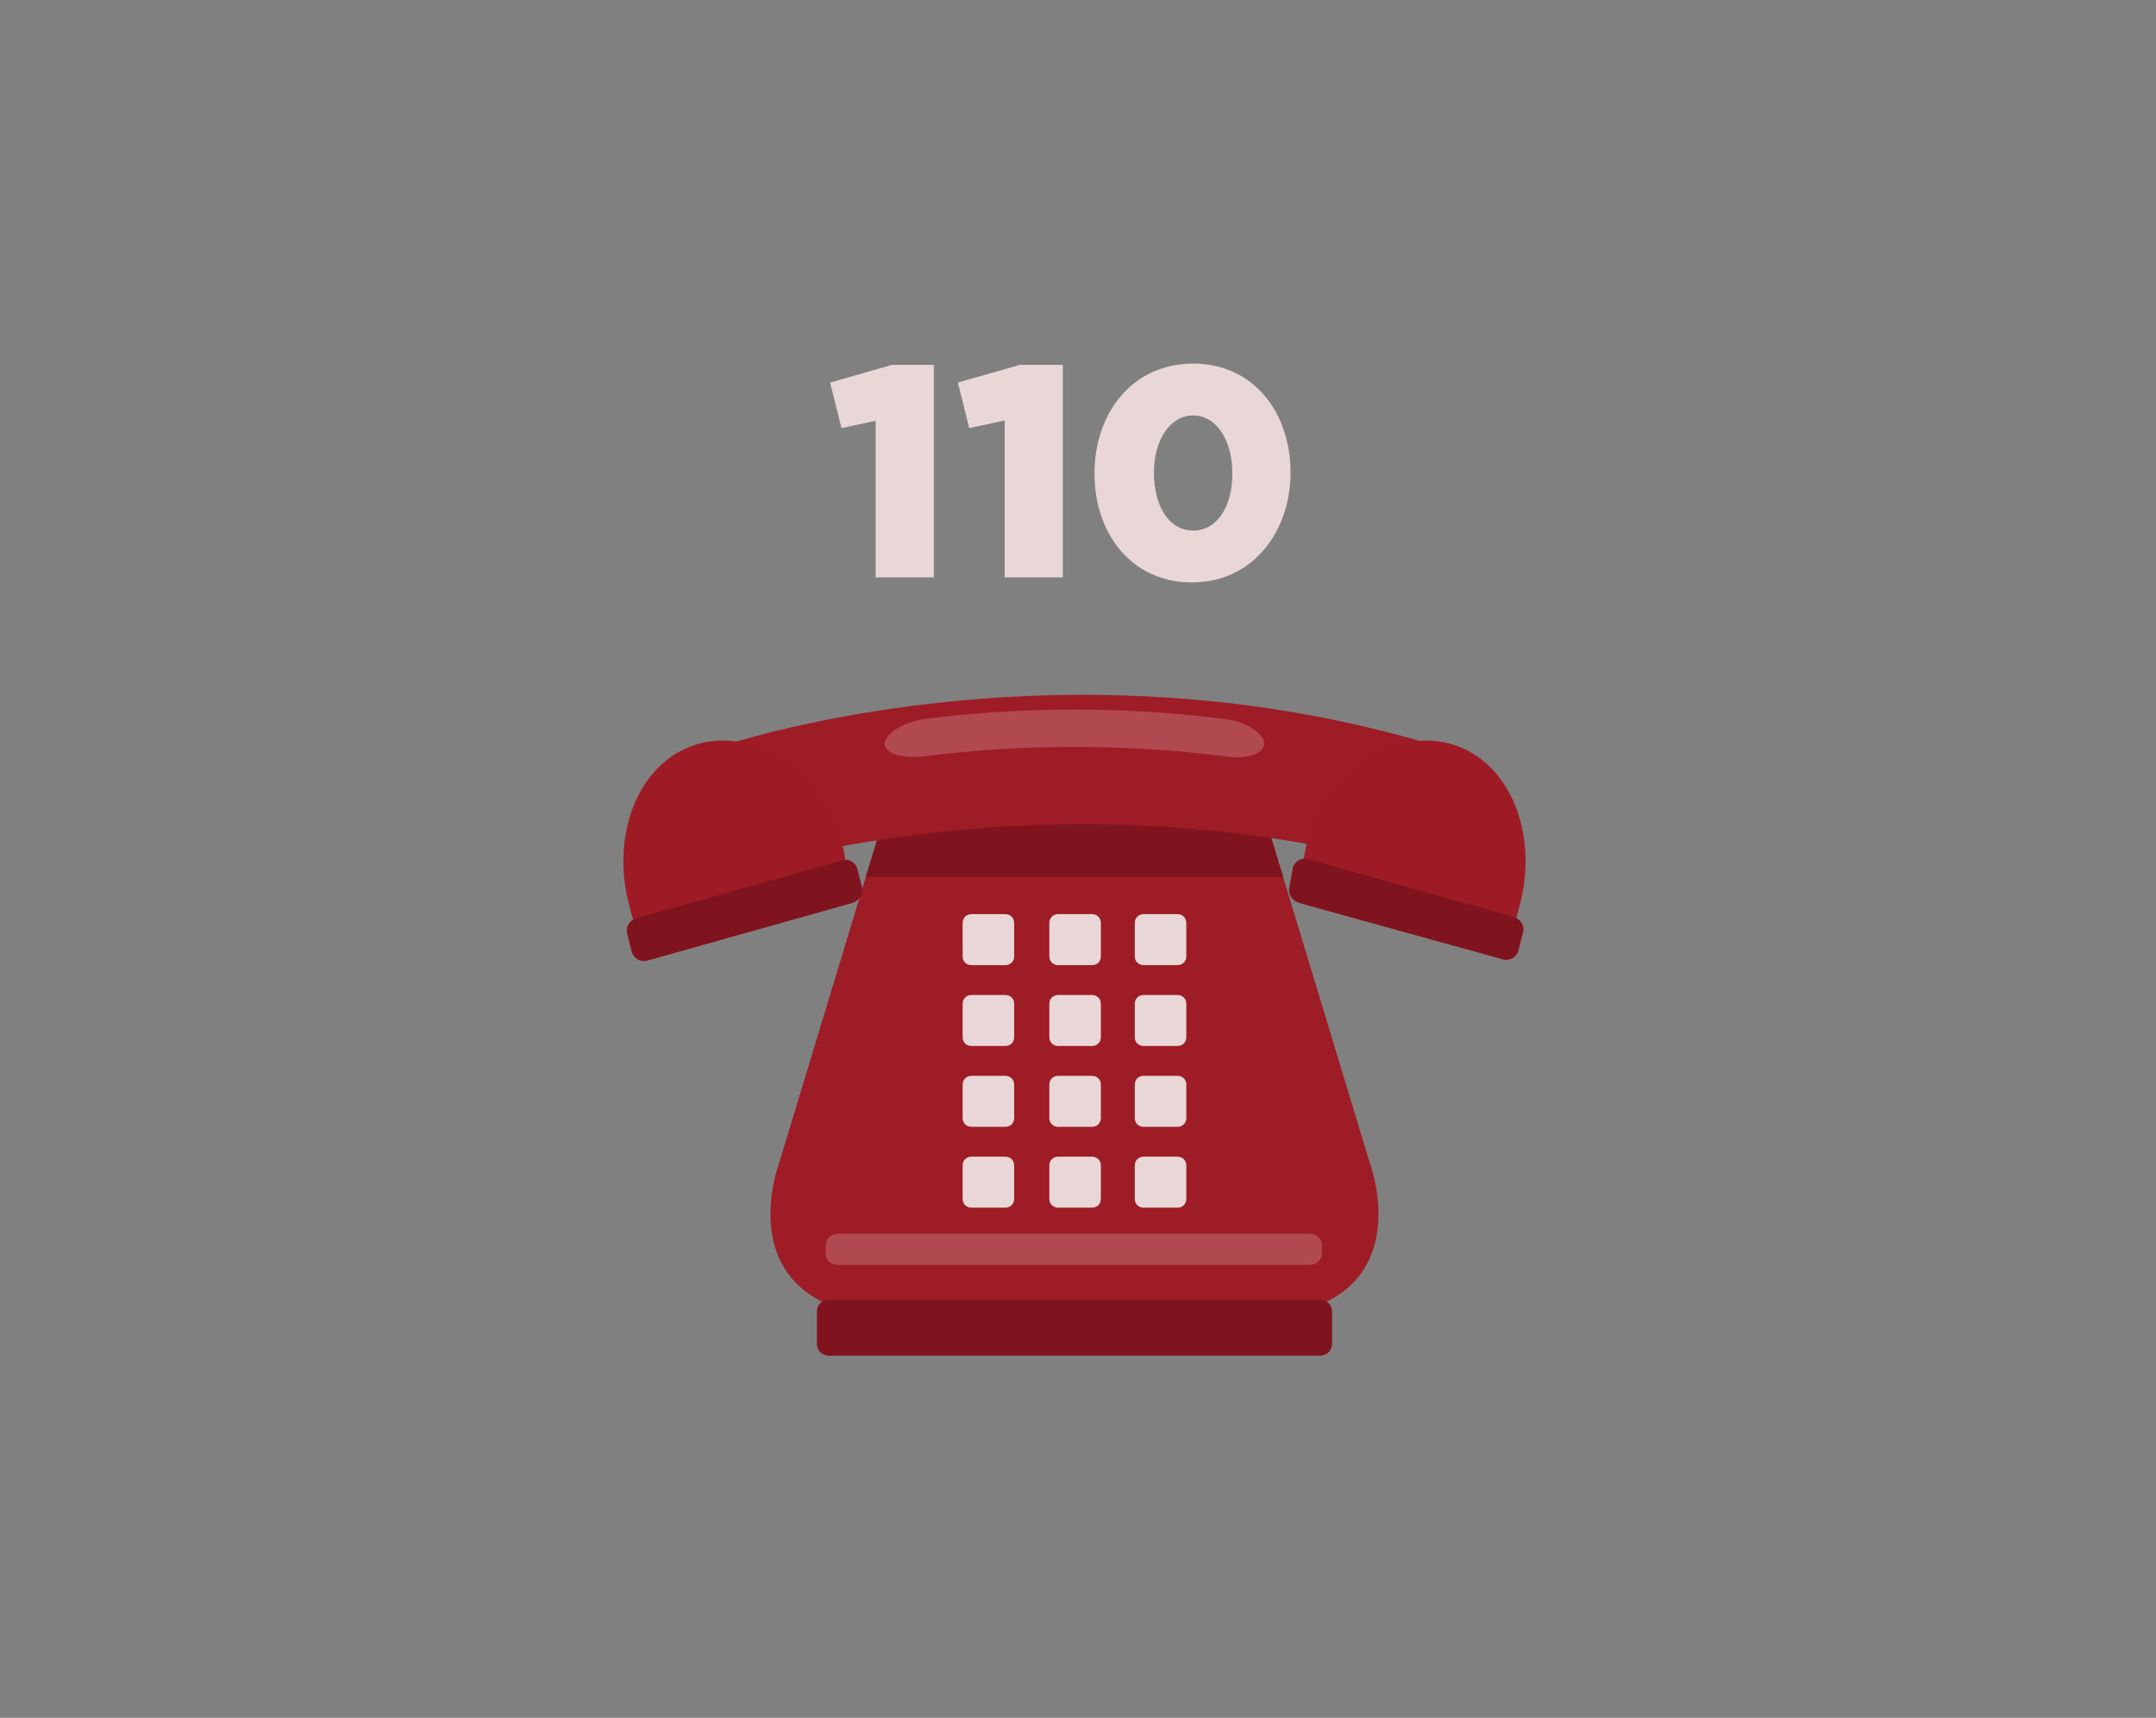 <?xml version="1.0" encoding="UTF-8"?>
<svg width="305px" height="243px" viewBox="0 0 305 243" version="1.1" xmlns="http://www.w3.org/2000/svg" xmlns:xlink="http://www.w3.org/1999/xlink">
    <rect x="0" y="0" width="305" height="243" fill="#808080" stroke="none"/>
    <!-- Generator: Sketch 52.5 (67469) - http://www.bohemiancoding.com/sketch -->
    <title>itfaiye</title>
    <desc>Created with Sketch.</desc>
    <g id="_Components" stroke="none" stroke-width="1" fill="none" fill-rule="evenodd">
        <g id="itfaiye">
            <g transform="translate(88, 51)" id="Group">
                <g transform="translate(0, 47)">
                    <path d="M99.556,86.204 C111.111,80.574 105.778,66.5 105.778,66.5 L90.311,15.481 L37.689,15.481 L22.222,66.5 C22.222,66.5 16.889,80.574 28.444,86.204 L99.556,86.204 Z" id="Path" fill="#9E1C26"></path>
                    <path d="M100.444,92.009 C100.444,93.065 99.733,93.769 98.667,93.769 L29.333,93.769 C28.267,93.769 27.556,93.065 27.556,92.009 L27.556,87.611 C27.556,86.556 28.267,85.852 29.333,85.852 L98.667,85.852 C99.733,85.852 100.444,86.556 100.444,87.611 L100.444,92.009 Z" id="Path" fill="#80141E"></path>
                    <g transform="translate(48, 30.907)" fill="#E9D7D7" id="Path">
                        <g>
                            <path d="M7.467,6.389 C7.467,7.093 6.933,7.62 6.222,7.62 L1.422,7.62 C0.711,7.62 0.178,7.093 0.178,6.389 L0.178,1.639 C0.178,0.935 0.711,0.407 1.422,0.407 L6.222,0.407 C6.933,0.407 7.467,0.935 7.467,1.639 L7.467,6.389 Z"></path>
                            <path d="M19.733,6.389 C19.733,7.093 19.2,7.62 18.489,7.62 L13.689,7.62 C12.978,7.62 12.444,7.093 12.444,6.389 L12.444,1.639 C12.444,0.935 12.978,0.407 13.689,0.407 L18.489,0.407 C19.2,0.407 19.733,0.935 19.733,1.639 L19.733,6.389 Z"></path>
                            <path d="M31.822,6.389 C31.822,7.093 31.289,7.62 30.578,7.62 L25.778,7.62 C25.067,7.62 24.533,7.093 24.533,6.389 L24.533,1.639 C24.533,0.935 25.067,0.407 25.778,0.407 L30.578,0.407 C31.289,0.407 31.822,0.935 31.822,1.639 L31.822,6.389 Z"></path>
                        </g>
                        <g transform="translate(0, 11.315)">
                            <path d="M7.467,6.509 C7.467,7.213 6.933,7.741 6.222,7.741 L1.422,7.741 C0.711,7.741 0.178,7.213 0.178,6.509 L0.178,1.759 C0.178,1.056 0.711,0.528 1.422,0.528 L6.222,0.528 C6.933,0.528 7.467,1.056 7.467,1.759 L7.467,6.509 Z"></path>
                            <path d="M19.733,6.509 C19.733,7.213 19.2,7.741 18.489,7.741 L13.689,7.741 C12.978,7.741 12.444,7.213 12.444,6.509 L12.444,1.759 C12.444,1.056 12.978,0.528 13.689,0.528 L18.489,0.528 C19.2,0.528 19.733,1.056 19.733,1.759 L19.733,6.509 Z"></path>
                            <path d="M31.822,6.509 C31.822,7.213 31.289,7.741 30.578,7.741 L25.778,7.741 C25.067,7.741 24.533,7.213 24.533,6.509 L24.533,1.759 C24.533,1.056 25.067,0.528 25.778,0.528 L30.578,0.528 C31.289,0.528 31.822,1.056 31.822,1.759 L31.822,6.509 Z"></path>
                        </g>
                        <g transform="translate(0, 22.87)">
                            <path d="M7.467,6.389 C7.467,7.093 6.933,7.62 6.222,7.62 L1.422,7.62 C0.711,7.62 0.178,7.093 0.178,6.389 L0.178,1.639 C0.178,0.935 0.711,0.407 1.422,0.407 L6.222,0.407 C6.933,0.407 7.467,0.935 7.467,1.639 L7.467,6.389 Z"></path>
                            <path d="M19.733,6.389 C19.733,7.093 19.2,7.62 18.489,7.62 L13.689,7.62 C12.978,7.62 12.444,7.093 12.444,6.389 L12.444,1.639 C12.444,0.935 12.978,0.407 13.689,0.407 L18.489,0.407 C19.2,0.407 19.733,0.935 19.733,1.639 L19.733,6.389 Z"></path>
                            <path d="M31.822,6.389 C31.822,7.093 31.289,7.62 30.578,7.62 L25.778,7.62 C25.067,7.62 24.533,7.093 24.533,6.389 L24.533,1.639 C24.533,0.935 25.067,0.407 25.778,0.407 L30.578,0.407 C31.289,0.407 31.822,0.935 31.822,1.639 L31.822,6.389 Z"></path>
                        </g>
                        <g transform="translate(0, 34.185)">
                            <path d="M7.467,6.509 C7.467,7.213 6.933,7.741 6.222,7.741 L1.422,7.741 C0.711,7.741 0.178,7.213 0.178,6.509 L0.178,1.759 C0.178,1.056 0.711,0.528 1.422,0.528 L6.222,0.528 C6.933,0.528 7.467,1.056 7.467,1.759 L7.467,6.509 Z"></path>
                            <path d="M19.733,6.509 C19.733,7.213 19.2,7.741 18.489,7.741 L13.689,7.741 C12.978,7.741 12.444,7.213 12.444,6.509 L12.444,1.759 C12.444,1.056 12.978,0.528 13.689,0.528 L18.489,0.528 C19.2,0.528 19.733,1.056 19.733,1.759 L19.733,6.509 Z"></path>
                            <path d="M31.822,6.509 C31.822,7.213 31.289,7.741 30.578,7.741 L25.778,7.741 C25.067,7.741 24.533,7.213 24.533,6.509 L24.533,1.759 C24.533,1.056 25.067,0.528 25.778,0.528 L30.578,0.528 C31.289,0.528 31.822,1.056 31.822,1.759 L31.822,6.509 Z"></path>
                        </g>
                    </g>
                    <path d="M99.022,79.167 C99.022,80.222 98.311,80.926 97.244,80.926 L30.578,80.926 C29.511,80.926 28.8,80.222 28.8,79.167 L28.8,78.287 C28.8,77.231 29.511,76.528 30.578,76.528 L97.244,76.528 C98.311,76.528 99.022,77.231 99.022,78.287 L99.022,79.167 Z" id="Path" fill="#FFFFFF" opacity="0.2"></path>
                    <polygon id="Path" fill="#80141E" points="93.511 26.037 90.311 15.481 37.689 15.481 34.489 26.037"></polygon>
                    <g id="Path">
                        <path d="M115.378,25.861 C61.867,9.5 14.044,25.861 14.044,25.861 L14.044,7.565 C14.044,7.565 61.689,-8.796 115.378,7.565 L115.378,25.861 Z" fill="#9E1C26"></path>
                        <path d="M31.822,24.806 C31.644,23.926 31.467,22.87 31.289,21.991 C28.444,11.435 19.2,4.926 10.844,7.213 C2.489,9.5 -1.778,19.88 1.067,30.259 C1.244,31.139 1.6,32.194 1.956,33.074 L31.822,24.806 Z" fill="#9E1C26"></path>
                        <path d="M96.178,24.806 C96.356,23.926 96.533,22.87 96.711,21.991 C99.556,11.435 108.8,4.926 117.156,7.213 C125.511,9.5 129.778,19.88 126.933,30.259 C126.756,31.139 126.4,32.194 126.044,33.074 L96.178,24.806 Z" fill="#9E1C26"></path>
                        <path d="M31.822,24.806 C31.644,23.926 31.467,22.87 31.289,21.991 C28.444,11.435 19.2,4.926 10.844,7.213 C2.489,9.5 -1.778,19.88 1.067,30.259 C1.244,31.139 1.6,32.194 1.956,33.074 L31.822,24.806 Z" fill="#9E1C26" opacity="0.1"></path>
                        <path d="M96.178,24.806 C96.356,23.926 96.533,22.87 96.711,21.991 C99.556,11.435 108.8,4.926 117.156,7.213 C125.511,9.5 129.778,19.88 126.933,30.259 C126.756,31.139 126.4,32.194 126.044,33.074 L96.178,24.806 Z" fill="#9E1C26" opacity="0.1"></path>
                        <path d="M33.956,27.62 C34.133,28.5 33.6,29.38 32.533,29.731 L3.733,37.824 C2.667,38.176 1.778,37.648 1.422,36.769 L0.711,33.954 C0.533,33.074 1.067,32.194 2.133,31.843 L30.933,23.75 C32,23.398 32.889,23.926 33.244,24.806 L33.956,27.62 Z" fill="#9E1C26"></path>
                        <path d="M33.956,27.62 C34.133,28.5 33.6,29.38 32.533,29.731 L3.733,37.824 C2.667,38.176 1.778,37.648 1.422,36.769 L0.711,33.954 C0.533,33.074 1.067,32.194 2.133,31.843 L30.933,23.75 C32,23.398 32.889,23.926 33.244,24.806 L33.956,27.62 Z" fill="#80141E"></path>
                        <g transform="translate(94.222, 22.87)">
                            <path d="M0.178,4.75 C-2.77555756e-17,5.63 0.533,6.509 1.6,6.861 L30.222,14.778 C31.289,15.13 32.178,14.602 32.533,13.722 L33.244,10.907 C33.422,10.028 32.889,9.148 31.822,8.796 L3.022,0.704 C1.956,0.352 1.067,0.88 0.711,1.759 L0.178,4.75 Z" fill="#9E1C26"></path>
                            <path d="M0.178,4.75 C-2.77555756e-17,5.63 0.533,6.509 1.6,6.861 L30.222,14.778 C31.289,15.13 32.178,14.602 32.533,13.722 L33.244,10.907 C33.422,10.028 32.889,9.148 31.822,8.796 L3.022,0.704 C1.956,0.352 1.067,0.88 0.711,1.759 L0.178,4.75 Z" fill="#80141E"></path>
                        </g>
                    </g>
                    <path d="M90.844,7.213 C90.844,8.62 88.356,9.5 85.156,8.972 C71.289,7.213 56.711,7.213 42.844,8.972 C39.644,9.324 37.156,8.62 37.156,7.213 C37.156,5.806 39.644,4.222 42.844,3.694 C56.711,1.935 71.289,1.935 85.156,3.694 C88.356,4.046 90.844,5.806 90.844,7.213 Z" id="Path" fill="#FFFFFF" opacity="0.2"></path>
                </g>
                <g transform="translate(29, 0)" fill="#E9D7D7">
                    <polygon id="Path" points="7.053 8.484 2.042 9.558 0.432 3.116 9.2 0.611 15.105 0.611 15.105 30.674 6.874 30.674 6.874 8.484"></polygon>
                    <polygon id="Path" points="25.126 8.484 20.116 9.558 18.505 3.116 27.274 0.611 33.358 0.611 33.358 30.674 25.126 30.674"></polygon>
                    <path d="M37.832,16 C37.832,7.411 43.2,0.432 51.789,0.432 C60.379,0.432 65.568,7.411 65.568,15.821 C65.568,24.232 60.2,31.389 51.611,31.389 C43.021,31.389 37.832,24.411 37.832,16 Z M57.337,16 C57.337,11.168 55.011,7.768 51.789,7.768 C48.568,7.768 46.242,11.168 46.242,15.821 C46.242,20.653 48.389,24.053 51.789,24.053 C55.189,24.053 57.337,20.653 57.337,16 Z" id="Shape" fill-rule="nonzero"></path>
                </g>
            </g>
        </g>
    </g>
</svg>